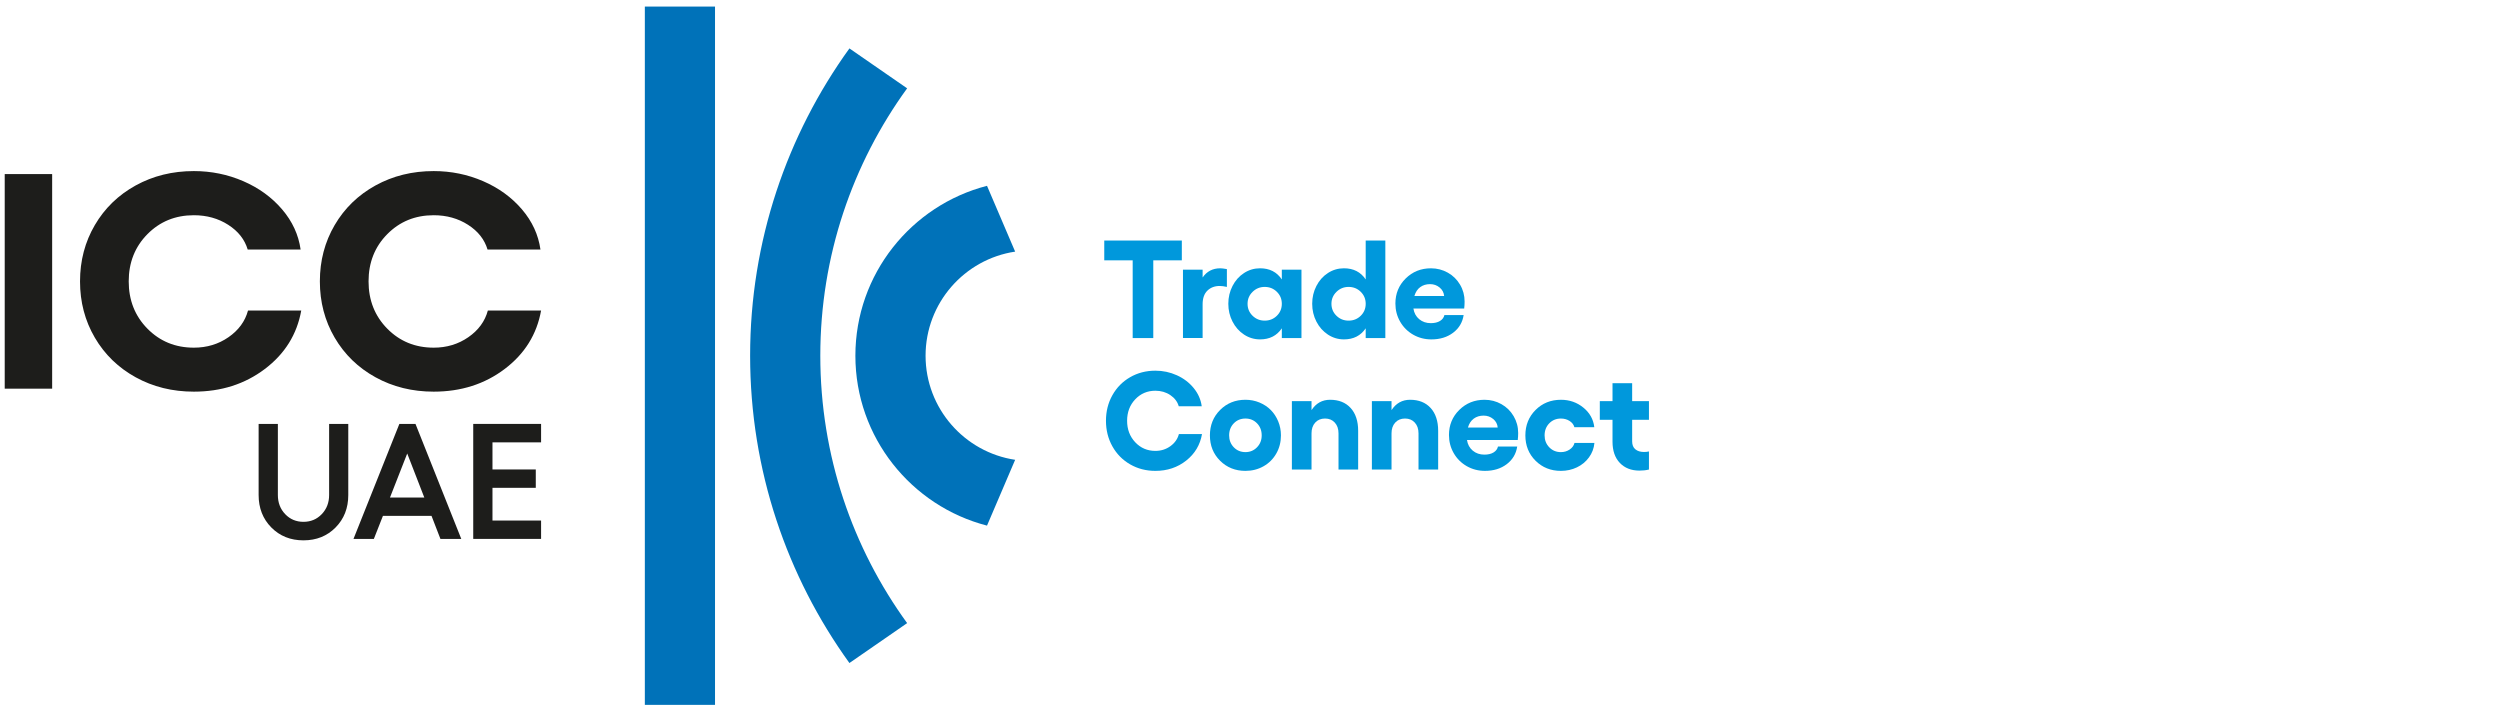 <?xml version="1.0" encoding="UTF-8"?>
<!-- Generator: Adobe Illustrator 25.0.0, SVG Export Plug-In . SVG Version: 6.00 Build 0)  -->
<svg xmlns="http://www.w3.org/2000/svg" xmlns:xlink="http://www.w3.org/1999/xlink" version="1.1" id="Layer_1" x="0px" y="0px" viewBox="0 0 3600 1020.47" style="enable-background:new 0 0 3600 1020.47;" xml:space="preserve">
<style type="text/css">
	.st0{fill:#0072B9;}
	.st1{fill:#0098DC;}
	.st2{fill:#1D1D1B;}
</style>
<rect x="928.57" y="9.46" class="st0" width="101.06" height="1005.54"></rect>
<path class="st0" d="M1223.16,954.75c-89.9-124.59-142.98-277.46-142.98-442.53c0-165.05,53.07-317.91,142.98-442.5l83.11,57.48  c-78.59,108.25-125.03,241.31-125.03,385.03c0,143.75,46.44,276.81,125.03,385.06L1223.16,954.75z"></path>
<path class="st0" d="M1421.29,756.89c-108.87-28.09-189.54-127.13-189.54-244.66s80.66-216.57,189.54-244.66l40.52,94.77  c-72.91,10.94-128.99,73.97-128.99,149.89c0,75.89,56.08,138.95,128.99,149.89L1421.29,756.89z"></path>
<g>
	<path class="st1" d="M1701.83,346.41v28.48h-41.11v111.88h-29.66V374.89h-40.92v-28.48H1701.83z"></path>
	<path class="st1" d="M1757.23,386.34c2.02,0,5.19,0.39,9.49,1.17v25.65c-3.98-0.91-7.41-1.37-10.28-1.37   c-7.24,0-13.17,2.23-17.77,6.7s-6.9,11.04-6.9,19.72v48.55h-28.29V388.3h28.29v11.26C1737.85,390.75,1746.33,386.34,1757.23,386.34   z"></path>
	<path class="st1" d="M1845.82,388.3h28.29v98.47h-28.29v-14c-7.18,10.64-17.62,15.95-31.32,15.95c-8.35,0-16.04-2.3-23.06-6.9   c-7.02-4.6-12.54-10.83-16.59-18.7c-4.05-7.86-6.07-16.43-6.07-25.69c0-9.27,2.02-17.83,6.07-25.69   c4.05-7.86,9.57-14.06,16.59-18.6c7.01-4.54,14.7-6.8,23.06-6.8c13.7,0,24.14,5.35,31.32,16.05V388.3z M1821.15,461.71   c6.92,0,12.76-2.33,17.52-7c4.76-4.67,7.15-10.42,7.15-17.28c0-6.79-2.38-12.53-7.15-17.23s-10.6-7.05-17.52-7.05   c-6.79,0-12.59,2.37-17.42,7.1c-4.83,4.73-7.24,10.46-7.24,17.18c0,6.79,2.39,12.53,7.19,17.23S1814.3,461.71,1821.15,461.71z"></path>
	<path class="st1" d="M1966.6,346.41h28.29v140.36h-28.29v-14c-7.18,10.64-17.62,15.95-31.32,15.95c-8.35,0-16.04-2.3-23.06-6.9   c-7.01-4.6-12.54-10.83-16.59-18.7c-4.05-7.86-6.07-16.43-6.07-25.69c0-9.27,2.02-17.83,6.07-25.69   c4.05-7.86,9.57-14.06,16.59-18.6c7.02-4.54,14.7-6.8,23.06-6.8c13.7,0,24.14,5.35,31.32,16.05V346.41z M1941.94,461.71   c6.92,0,12.76-2.33,17.52-7c4.76-4.67,7.15-10.42,7.15-17.28c0-6.79-2.38-12.53-7.15-17.23c-4.76-4.7-10.6-7.05-17.52-7.05   c-6.79,0-12.59,2.37-17.42,7.1s-7.24,10.46-7.24,17.18c0,6.79,2.39,12.53,7.2,17.23C1929.26,459.36,1935.08,461.71,1941.94,461.71z   "></path>
	<path class="st1" d="M2109.02,434.21c0,3.46-0.2,6.82-0.59,10.08h-73.12c0.98,6.4,3.75,11.5,8.32,15.32   c4.57,3.82,10.15,5.73,16.74,5.73c5.42,0,9.83-1.06,13.27-3.18c3.42-2.12,5.52-4.94,6.31-8.47h27.7   c-1.63,10.57-6.69,19.05-15.17,25.45c-8.48,6.4-18.92,9.59-31.32,9.59c-9.53,0-18.25-2.27-26.19-6.8   c-7.92-4.54-14.17-10.77-18.74-18.7c-4.57-7.93-6.85-16.66-6.85-26.18c0-14.29,4.95-26.31,14.82-36.07   c9.9-9.76,22.01-14.63,36.37-14.63c8.74,0,16.84,2.09,24.27,6.26c7.44,4.18,13.32,9.95,17.66,17.33   C2106.85,417.31,2109.02,425.4,2109.02,434.21z M2036.69,426.28h42.87c-0.39-4.89-2.54-8.97-6.46-12.24   c-3.92-3.26-8.52-4.89-13.8-4.89c-5.55,0-10.28,1.44-14.19,4.31C2041.19,416.33,2038.38,420.6,2036.69,426.28z"></path>
	<path class="st1" d="M1663.75,678.06c-13.38,0-25.5-3.13-36.37-9.4c-10.87-6.26-19.38-14.91-25.55-25.94   c-6.17-11.03-9.24-23.3-9.24-36.8s3.08-25.78,9.24-36.8c6.17-11.03,14.68-19.67,25.55-25.94c10.86-6.26,22.99-9.4,36.37-9.4   c10.9,0,21.21,2.2,30.93,6.61c9.72,4.4,17.79,10.54,24.22,18.4c6.43,7.86,10.3,16.62,11.6,26.28h-33.08   c-1.89-6.59-5.96-11.97-12.19-16.15s-13.39-6.26-21.48-6.26c-11.55,0-21.23,4.13-29.03,12.38c-7.8,8.25-11.69,18.55-11.69,30.88   s3.89,22.64,11.69,30.93c7.8,8.29,17.48,12.43,29.03,12.43c8.16,0,15.38-2.28,21.68-6.85c6.3-4.57,10.36-10.38,12.19-17.42h33.28   c-2.68,15.6-10.27,28.34-22.76,38.22C1695.64,673.11,1680.85,678.06,1663.75,678.06z"></path>
	<path class="st1" d="M1793.45,575.67c7.11,0,13.81,1.31,20.11,3.92s11.71,6.18,16.25,10.72s8.12,9.98,10.77,16.35   c2.64,6.36,3.97,13.13,3.97,20.31c0,9.59-2.24,18.3-6.71,26.13c-4.47,7.83-10.6,13.95-18.4,18.35c-7.8,4.4-16.46,6.61-25.98,6.61   c-14.55,0-26.72-4.86-36.51-14.58c-9.79-9.72-14.68-21.89-14.68-36.51c0-14.62,4.89-26.82,14.68-36.61   S1778.9,575.67,1793.45,575.67z M1793.45,602.69c-6.72,0-12.32,2.3-16.79,6.9c-4.47,4.6-6.7,10.39-6.7,17.37   c0,6.79,2.23,12.5,6.7,17.13c4.47,4.63,10.07,6.95,16.79,6.95c6.59,0,12.14-2.32,16.64-6.95c4.5-4.63,6.75-10.34,6.75-17.13   c0-6.98-2.24-12.77-6.71-17.37C1805.66,604.99,1800.1,602.69,1793.45,602.69z"></path>
	<path class="st1" d="M1915.31,575.67c12.59,0,22.48,3.96,29.66,11.89s10.77,18.88,10.77,32.84v55.7h-28.29v-52.07   c0-6.4-1.78-11.55-5.33-15.47c-3.57-3.92-8.24-5.87-14.05-5.87c-5.87,0-10.59,1.94-14.14,5.82c-3.57,3.88-5.34,9.05-5.34,15.51   v52.07h-28.29v-98.47h28.29v12.92C1895.12,580.63,1904.02,575.67,1915.31,575.67z"></path>
	<path class="st1" d="M2030.52,575.67c12.59,0,22.48,3.96,29.66,11.89s10.77,18.88,10.77,32.84v55.7h-28.29v-52.07   c0-6.4-1.78-11.55-5.33-15.47c-3.57-3.92-8.24-5.87-14.05-5.87c-5.87,0-10.59,1.94-14.14,5.82c-3.57,3.88-5.34,9.05-5.34,15.51   v52.07h-28.29v-98.47h28.29v12.92C2010.32,580.63,2019.23,575.67,2030.52,575.67z"></path>
	<path class="st1" d="M2186.16,623.53c0,3.46-0.2,6.82-0.59,10.08h-73.12c0.98,6.4,3.75,11.5,8.32,15.32s10.15,5.73,16.74,5.73   c5.42,0,9.83-1.06,13.27-3.18c3.42-2.12,5.53-4.94,6.31-8.47h27.7c-1.63,10.57-6.69,19.05-15.17,25.45s-18.92,9.59-31.32,9.59   c-9.53,0-18.25-2.27-26.19-6.8c-7.92-4.54-14.17-10.77-18.74-18.7s-6.85-16.66-6.85-26.18c0-14.29,4.95-26.31,14.82-36.07   c9.9-9.76,22.01-14.63,36.37-14.63c8.74,0,16.84,2.09,24.27,6.26c7.44,4.18,13.32,9.95,17.66,17.33   C2183.98,606.63,2186.16,614.73,2186.16,623.53z M2113.82,615.61h42.87c-0.39-4.89-2.54-8.97-6.46-12.24   c-3.92-3.26-8.52-4.89-13.8-4.89c-5.55,0-10.28,1.44-14.19,4.31S2115.52,609.93,2113.82,615.61z"></path>
	<path class="st1" d="M2247.72,678.06c-14.55,0-26.72-4.86-36.51-14.58c-9.79-9.72-14.68-21.89-14.68-36.51   c0-14.62,4.89-26.82,14.68-36.61s21.96-14.68,36.51-14.68c12.33,0,23.1,3.75,32.3,11.26c9.2,7.5,14.45,16.9,15.76,28.19h-28.68   c-0.98-3.65-3.28-6.64-6.9-8.96c-3.63-2.32-7.79-3.47-12.49-3.47c-6.72,0-12.32,2.3-16.79,6.9c-4.47,4.6-6.7,10.39-6.7,17.37   c0,6.79,2.23,12.5,6.7,17.13c4.47,4.63,10.07,6.95,16.79,6.95c4.7,0,8.89-1.24,12.57-3.72c3.69-2.48,6.03-5.64,7-9.49h28.68   c-0.72,7.7-3.33,14.63-7.83,20.8c-4.5,6.17-10.3,10.95-17.37,14.34C2263.69,676.36,2256.01,678.06,2247.72,678.06z"></path>
	<path class="st1" d="M2374.48,604.55h-24.18v31.03c0,5.09,1.54,8.91,4.66,11.45c3.09,2.54,7.22,3.82,12.38,3.82   c2.74,0,5.12-0.26,7.15-0.78v26.04c-4.05,1.04-8.58,1.57-13.61,1.57c-11.81,0-21.24-3.69-28.29-11.06   c-7.05-7.37-10.57-17.59-10.57-30.64v-31.42h-18.3v-26.92h18.3v-25.84h28.29v25.84h24.18V604.55z"></path>
</g>
<g>
	<g>
		<g>
			<path class="st2" d="M6.79,250.67H75.1v309.01H6.79V250.67z"></path>
			<path class="st2" d="M279.13,563.98c-30.81,0-58.73-6.9-83.75-20.69s-44.64-32.83-58.84-57.1s-21.3-51.29-21.3-81.02     s7.1-56.74,21.3-81.02c14.2-24.28,33.82-43.31,58.84-57.1c25.02-13.79,52.94-20.69,83.75-20.69c25.1,0,48.85,4.85,71.24,14.55     s40.99,23.2,55.8,40.51c14.8,17.31,23.71,36.6,26.71,57.86h-76.2c-4.36-14.51-13.71-26.36-28.07-35.56     c-14.35-9.19-30.85-13.79-49.48-13.79c-26.6,0-48.88,9.09-66.84,27.26c-17.96,18.17-26.94,40.83-26.94,67.99     s8.98,49.85,26.94,68.09c17.96,18.24,40.24,27.37,66.84,27.37c18.79,0,35.43-5.03,49.94-15.08     c14.5-10.06,23.86-22.84,28.07-38.36h76.65c-6.16,34.33-23.63,62.38-52.42,84.15S318.5,563.98,279.13,563.98z"></path>
			<path class="st2" d="M624.5,563.98c-30.81,0-58.73-6.9-83.75-20.69s-44.64-32.83-58.84-57.1c-14.2-24.28-21.3-51.29-21.3-81.02     s7.1-56.74,21.3-81.02c14.2-24.28,33.82-43.31,58.84-57.1c25.02-13.79,52.94-20.69,83.75-20.69c25.1,0,48.85,4.85,71.24,14.55     c22.39,9.7,40.99,23.2,55.8,40.51c14.8,17.31,23.71,36.6,26.71,57.86h-76.2c-4.36-14.51-13.71-26.36-28.07-35.56     c-14.35-9.19-30.85-13.79-49.48-13.79c-26.6,0-48.88,9.09-66.84,27.26c-17.96,18.17-26.94,40.83-26.94,67.99     s8.98,49.85,26.94,68.09c17.96,18.24,40.24,27.37,66.84,27.37c18.79,0,35.43-5.03,49.94-15.08     c14.5-10.06,23.86-22.84,28.07-38.36h76.65c-6.16,34.33-23.63,62.38-52.42,84.15S663.88,563.98,624.5,563.98z"></path>
		</g>
	</g>
	<g>
		<path class="st2" d="M483.22,759.57c-12.2,12.35-27.61,18.53-46.24,18.53c-18.64,0-34.05-6.18-46.26-18.53    c-12.2-12.36-18.3-27.93-18.3-46.71V610.43h27.71v102.43c0,11.01,3.52,20.19,10.57,27.54c7.05,7.36,15.8,11.03,26.28,11.03    c10.54,0,19.34-3.7,26.38-11.09c7.05-7.39,10.57-16.55,10.57-27.48V610.43h27.59v102.43    C501.53,731.64,495.43,747.21,483.22,759.57z"></path>
		<path class="st2" d="M634.21,776.03l-12.81-33.14h-69.99l-13.05,33.14h-29.33l66.06-165.6h23.21l65.94,165.6H634.21z     M561.57,716.44H611l-24.6-63.4L561.57,716.44z"></path>
		<path class="st2" d="M681.46,610.43h97.7v26.56h-69.99v39.03h62.36v26.44h-62.36v47.12h69.99v26.44h-97.7V610.43z"></path>
	</g>
</g>
</svg>
